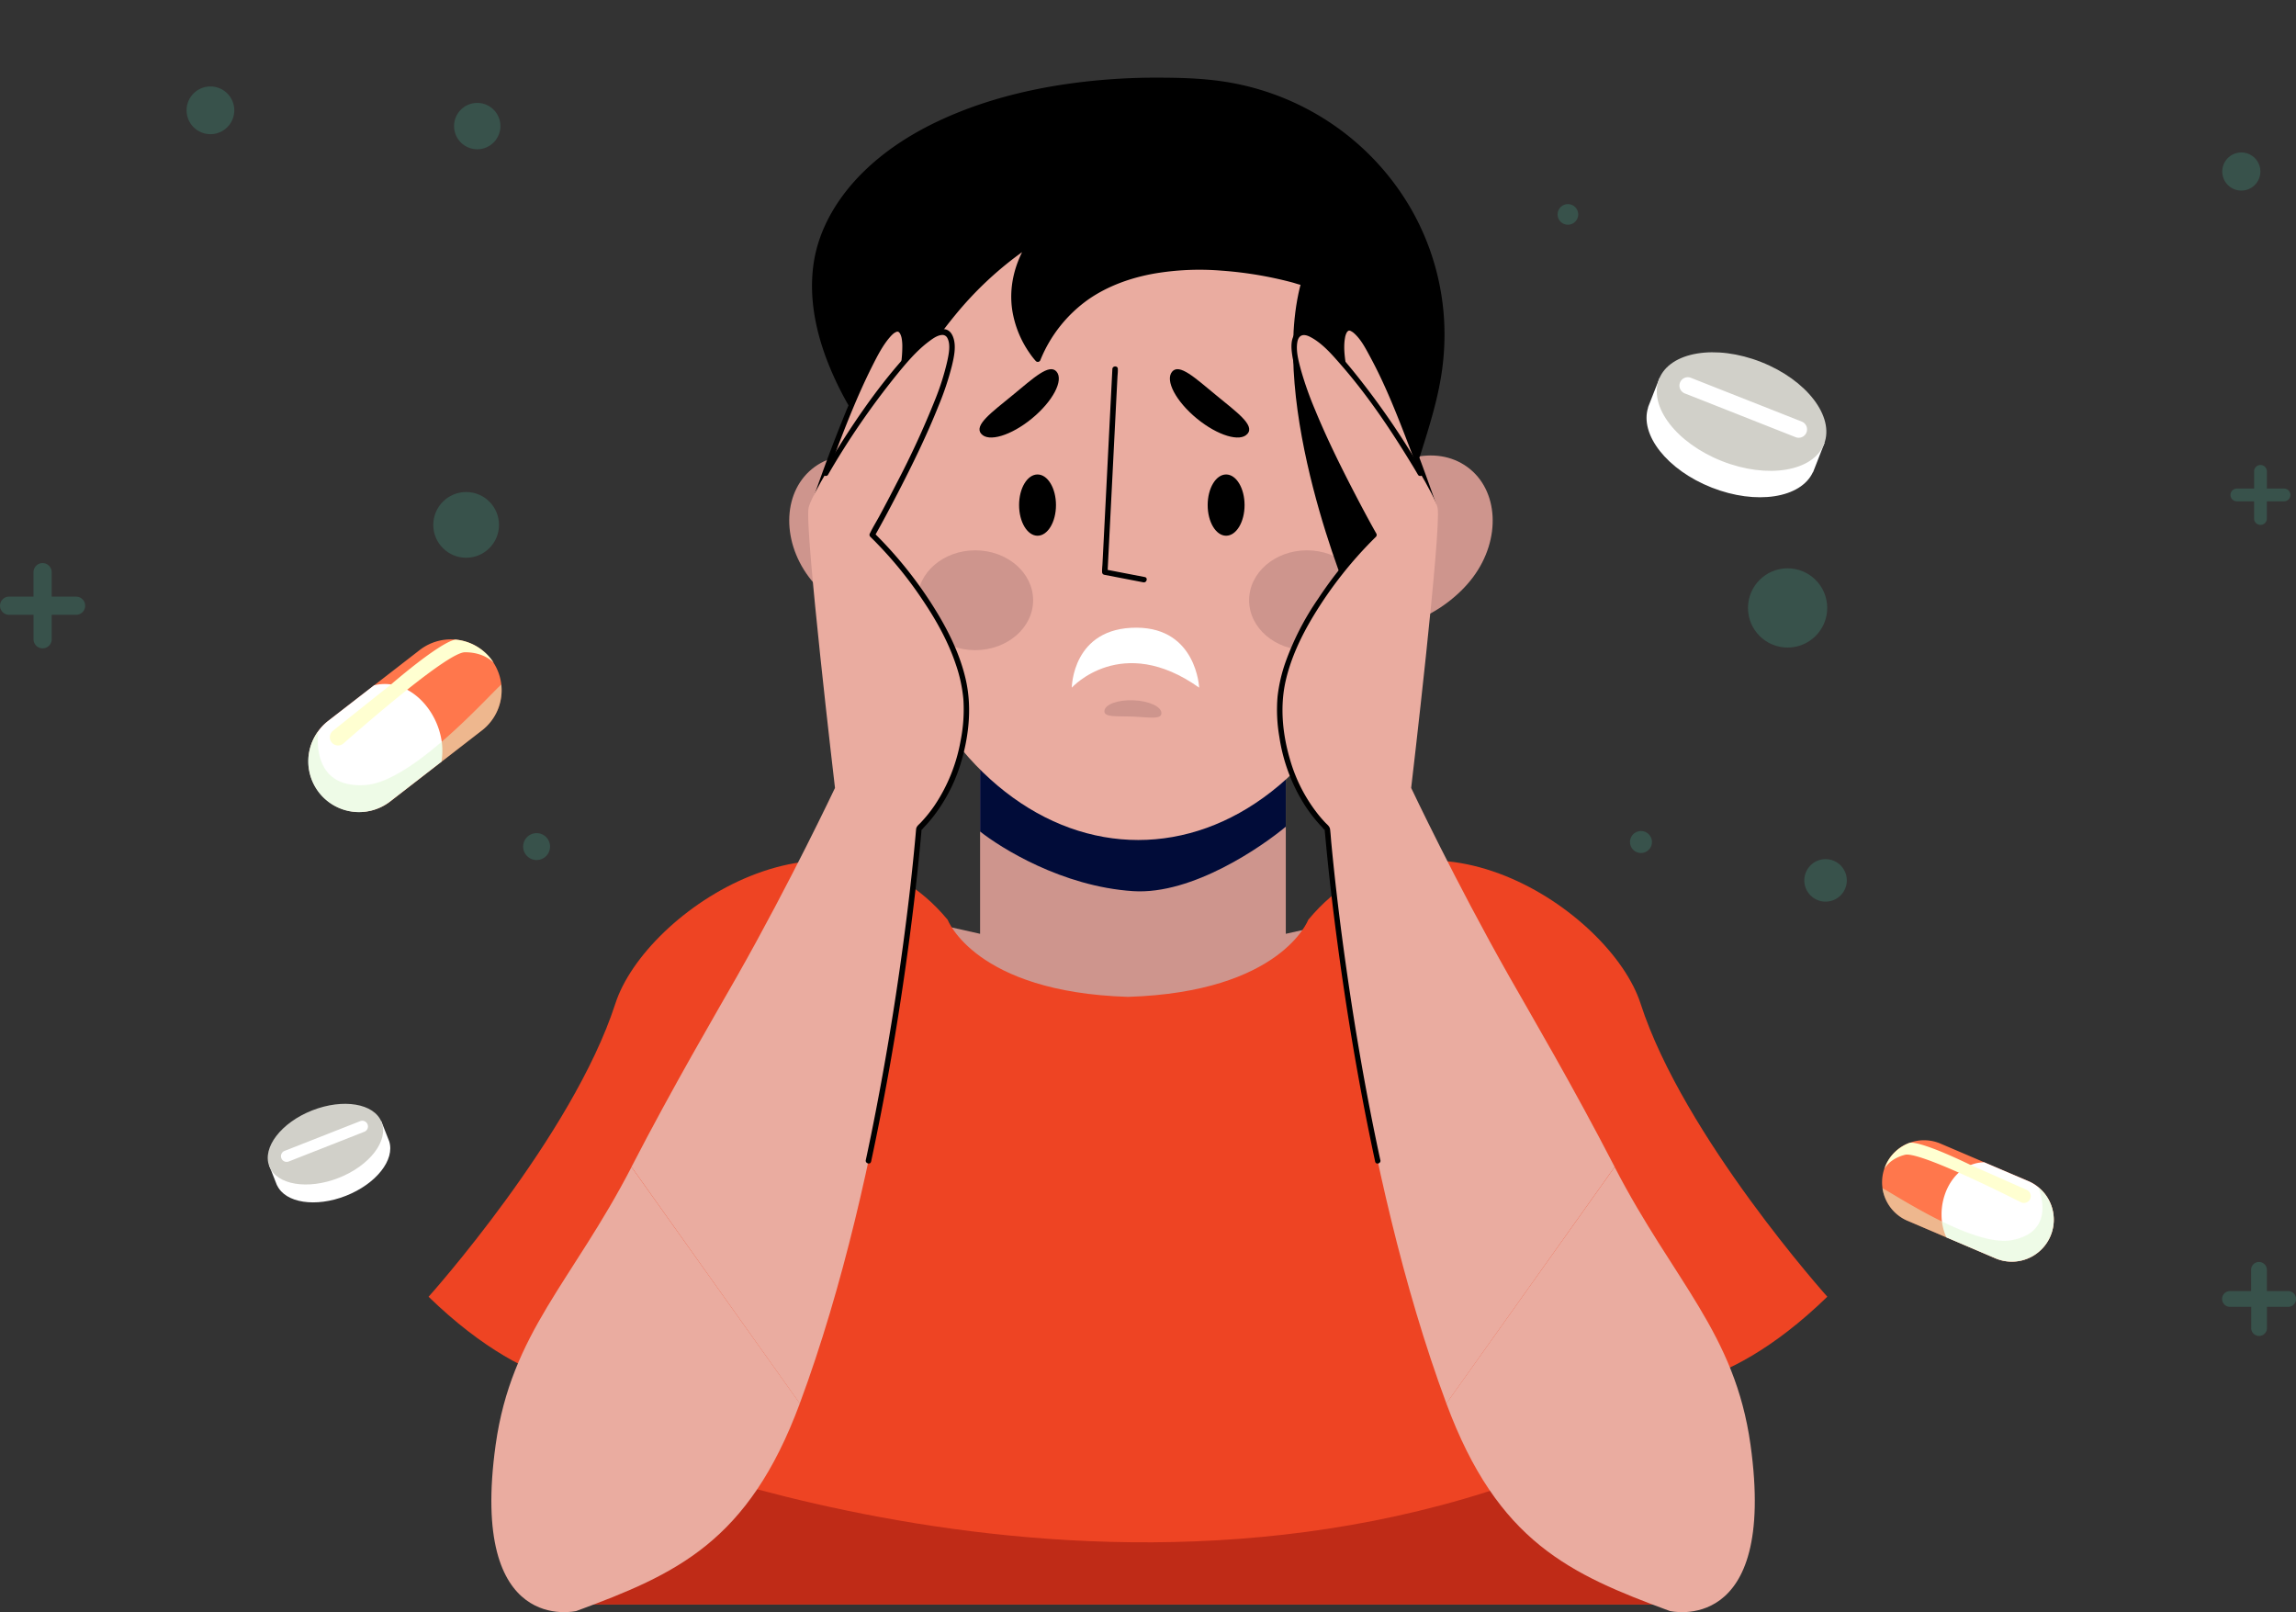 <svg id="Layer_1" data-name="Layer 1" xmlns="http://www.w3.org/2000/svg" viewBox="0 0 995.63 698.99"><rect x="0" y="0" width="995.63" height="698.99" fill="#333333" stroke="none"/><defs><style>.cls-1{fill:#ce958d;}.cls-2{fill:#010c39;}.cls-3{fill:#ee4423;}.cls-4{fill:#bf2b17;}.cls-5{fill:#eaaca0;}.cls-6{fill:#fff;}.cls-7{opacity:0.24;}.cls-8{fill:#45b597;}.cls-9{fill:#ff774c;}.cls-10{fill:#def8d1;opacity:0.5;isolation:isolate;}.cls-11{fill:#ffffd1;}.cls-12{fill:#d1d0c9;}</style></defs><path class="cls-1" d="M557.57,404.88V279.53L491.26,305.4,425,279.53V404.88l-73.87-16.59c29.65,104.46,140.18,82.9,140.18,82.9s110.53,21.57,140.18-82.9Z"/><path class="cls-2" d="M557.57,358.38V279.52l-66.31,21.59L425,279.52v81c8.84,7,35.43,23.82,66.31,25.86,25.9,1.71,56.43-19.7,66.31-28Z"/><path class="cls-3" d="M792.41,562.25s-62.39-69.55-81-127.13c-13.11-40.51-95.4-95-144.1-36.32,0,0-11.78,31.36-78.18,33.42-66.4-2.06-78.18-33.42-78.18-33.42-48.7-58.68-131-4.19-144.1,36.32-18.64,57.59-81,127.13-81,127.13,47.5,46.1,81,39.12,81,39.12L249.9,695.62H728.29l-16.92-94.25s33.53,7,81-39.12Z"/><path class="cls-4" d="M262.6,624.91l-12.69,70.71H728.3l-13.92-77.55c-.31.06-.62.13-.94.18-207.26,109-444,7.67-450.84,6.66Z"/><path class="cls-1" d="M400,214.27c12.23,16.43,15.78,44.06,2.16,54S363,266.6,350.74,250.17s-11.11-37.79,2.5-47.71,34.56-4.63,46.79,11.8Z"/><path class="cls-1" d="M392.46,248.66S386.72,231,361.6,227.23"/><path class="cls-1" d="M589.5,214.27c-12.23,16.43-15.78,44.06-2.16,54s39.23-1.64,51.46-18.07,11.11-37.79-2.5-47.71-34.56-4.63-46.79,11.8Z"/><path class="cls-1" d="M597.08,248.66s5.74-17.63,30.86-21.43"/><ellipse class="cls-5" cx="493.57" cy="207.87" rx="115.46" ry="156.34"/><path d="M482.36,160.07c-.15,2.9-.29,5.81-.44,8.71q-.54,10.53-1.07,21.06-.64,12.69-1.28,25.37-.56,11-1.12,22l-.37,7.24c-.06,1.13-.22,2.32-.17,3.45v.16a1.19,1.19,0,0,0,.87,1.14l17,3.28c1.49.29,2.12-2,.63-2.28l-17-3.28.87,1.14c.15-2.9.29-5.81.44-8.71q.54-10.53,1.07-21.06.65-12.69,1.28-25.37.56-11,1.12-22.05l.37-7.24c.06-1.13.22-2.32.17-3.45v-.16c.08-1.52-2.29-1.52-2.37,0Z"/><path class="cls-1" d="M541.66,260.26c0,11.95,11.23,21.64,25.08,21.64s25.08-9.69,25.08-21.64-11.23-21.65-25.08-21.65-25.08,9.69-25.08,21.65Z"/><path class="cls-1" d="M397.8,260.26c0,11.95,11.23,21.64,25.08,21.64S448,272.21,448,260.26s-11.23-21.65-25.08-21.65-25.08,9.69-25.08,21.65Z"/><path d="M425.45,188.06c-3.13-3.77,4.62-9.29,13.66-16.72s15.95-13.94,19.08-10.17-1.67,12.85-10.71,20.28-18.9,10.38-22,6.61Z"/><path d="M541,188.06c3.13-3.77-4.62-9.29-13.66-16.72s-15.95-13.94-19.08-10.17,1.67,12.85,10.71,20.28,18.9,10.38,22,6.61Z"/><path d="M539.69,219c0,7.34-3.58,13.28-8,13.28s-8-5.95-8-13.28,3.58-13.28,8-13.28S539.69,211.68,539.69,219Z"/><path d="M457.91,219c0,7.34-3.58,13.28-8,13.28s-8-5.95-8-13.28,3.57-13.28,8-13.28S457.91,211.68,457.91,219Z"/><path class="cls-6" d="M520,298.15s-1.11-25.85-27.06-26c-28-.14-28.17,26-28.17,26s21.58-23.9,55.23,0Z"/><path class="cls-1" d="M478.91,308.3c-.11,2.85,5.47,2.12,12.3,2.39s12.3,1.44,12.42-1.41-5.33-5.38-12.15-5.65-12.45,1.82-12.56,4.67Z"/><path d="M380.34,192s-40.78-49.32-22.28-92.21c18.87-43.76,83.88-69.15,162-64.44,69,4.17,120.23,68.78,101.13,139.5s-35.74,85.38-35.74,85.38-35.86-84.48-21.19-137.91c0,0-88.63-28.46-114.3,33.35,0,0-20.77-22.16-3.48-49.93,0,0-41.31,23.38-66.1,86.25Z"/><path d="M564.54,121.21c-3-1-6.08-1.71-9.15-2.4a170.49,170.49,0,0,0-22.92-3.61,127.36,127.36,0,0,0-29.72.64c-10.33,1.52-20.53,4.69-29.45,10.2a60.88,60.88,0,0,0-22.55,25q-1,2.15-2,4.35l2-.52a36.87,36.87,0,0,1-5.67-8.62,39.54,39.54,0,0,1-4-22.82,43.91,43.91,0,0,1,6.39-17.06,1.19,1.19,0,0,0-1.62-1.62c-5.69,3.23-10.89,7.59-15.77,11.91a180.89,180.89,0,0,0-32.69,39,217.09,217.09,0,0,0-18.19,36.09l2-.52c-1.32-1.59-2.55-3.31-3.91-5.23a151.14,151.14,0,0,1-8.94-14.38c-7.59-13.89-13.34-29.38-13.86-45.34a60.4,60.4,0,0,1,4.61-25.82,72.37,72.37,0,0,1,10.54-17.24c9.54-11.68,22.1-20.54,35.51-27.25,16-8,33.46-13.06,51.06-16.14a273.88,273.88,0,0,1,62-3.33,114.68,114.68,0,0,1,49.15,13.72,110.55,110.55,0,0,1,36.38,32.09,106.8,106.8,0,0,1,20,70.68c-.7,9.76-3,19.13-5.61,28.52q-2.22,7.88-4.67,15.68c-.46,1.46,1.83,2.08,2.28.63,3.3-10.49,6.7-21.13,8.71-31.95a113.7,113.7,0,0,0,1.79-26.62,109.65,109.65,0,0,0-14.14-48.3,112.46,112.46,0,0,0-33.36-36.45,114.05,114.05,0,0,0-47.17-19c-9.91-1.58-20-1.83-30-1.83a273,273,0,0,0-31.83,1.82c-18.78,2.19-37.44,6.38-55,13.56-14.7,6-28.76,14.16-40.18,25.32-10.83,10.58-19.28,24.12-21.65,39.25-2.63,16.8,1.59,33.85,8.44,49.16a141.75,141.75,0,0,0,17,28.56c.4.52.8,1,1.22,1.55.63.76,1.69.22,2-.52a204.21,204.21,0,0,1,32.95-56.14,152.07,152.07,0,0,1,27.32-25.91,58.31,58.31,0,0,1,5.29-3.5l-1.62-1.62c-5.47,8.87-8.14,19.09-6.53,29.47a44.58,44.58,0,0,0,7.58,18.55,30.08,30.08,0,0,0,2.62,3.34,1.2,1.2,0,0,0,2-.52,59.56,59.56,0,0,1,21-26.37c8.49-5.82,18.33-9.28,28.41-11.07a117,117,0,0,1,29.26-1.24,166.14,166.14,0,0,1,23.18,3.33q3.7.8,7.38,1.78c1.15.31,2.29.74,3.45,1l.15,0c1.45.47,2.08-1.82.63-2.28h0Z"/><path class="cls-5" d="M352.87,219s27.26-80.36,37-76.23-11.62,67.41-11.62,67.41Z"/><path d="M354,219.32c2.5-7.36,5.16-14.66,7.9-21.94,4.89-13,10-26,16.23-38.43,2.21-4.39,4.6-9.14,7.79-12.79a12.77,12.77,0,0,1,1.7-1.67,7.37,7.37,0,0,1,1.17-.64l.33-.07c-.4.07,0,0,.07,0a2.31,2.31,0,0,1,.27.06c.41.16.2.06.47.33s.26.3.17.18a3.3,3.3,0,0,1,.31.51,7.8,7.8,0,0,1,.63,2.08,19.6,19.6,0,0,1,.24,3,53.64,53.64,0,0,1-.58,8,183.94,183.94,0,0,1-4.29,20.64c-2.65,10.36-5.7,20.63-9.08,30.77l-.18.53L378,209l-22.21,7.71-3.21,1.11c-1.43.5-.81,2.78.63,2.28l18.51-6.43c2.27-.79,4.69-1.41,6.89-2.39,1.06-.47,1.3-2.19,1.63-3.19q3-9.18,5.64-18.47c2.38-8.37,4.6-16.81,6.19-25.37A93,93,0,0,0,393.58,153a22.16,22.16,0,0,0-.55-7.95c-.54-1.72-1.74-3.55-3.73-3.63-1.74-.07-3.25,1.19-4.39,2.36-4.18,4.3-7,10.19-9.56,15.51-3.77,7.68-7.1,15.58-10.29,23.51q-4.49,11.16-8.57,22.48c-1.54,4.25-3.06,8.5-4.53,12.78l-.21.6c-.49,1.45,1.79,2.07,2.28.63Z"/><path class="cls-5" d="M346.81,608.54c38-102.25,50-229.52,51.65-249.28,6-5.76,19.38-21.62,20.64-49.88,1.63-36.56-40.86-77.45-40.86-77.45s43.31-76.64,32.95-87-58.81,66-60.57,75.28,11.46,121.42,11.46,121.42-19.25,40.75-42.56,81.82c-9.7,17.09-27.44,47.19-45.68,82.5"/><path class="cls-5" d="M273.85,506c-25.58,49.52-52.14,71.83-58.92,120.44-11.62,83.27,35,72.06,35,72.06,43.36-16,74.61-29.9,96.9-90"/><path d="M377.73,503.7q9-42.09,15-84.76c2.52-17.82,4.7-35.68,6.39-53.6.11-1.15.21-2.3.32-3.46l.12-1.38c0-.2,0-.41,0-.61,0-.84.13,0-.15.07.34-.07.95-.94,1.2-1.2.51-.53,1-1.07,1.51-1.62,1.07-1.2,2.09-2.45,3.07-3.73a72.41,72.41,0,0,0,12.22-25.2c2.95-11,3.91-22.58,1.35-33.71-2.32-10.09-6.85-19.63-12.16-28.47a178,178,0,0,0-27-34.42l-.54-.53.18,1.43c3.51-6.2,6.84-12.51,10.12-18.84,6.38-12.34,12.5-24.86,17.65-37.77a124.35,124.35,0,0,0,5.78-17.32c.88-3.72,1.89-8.21.67-12-3.7-11.35-18.7,5.49-21.79,9-12,13.5-22.27,28.78-31.67,44.18-1,1.66-2,3.32-3,5a1.18,1.18,0,0,0,2,1.19,340.29,340.29,0,0,1,29.47-43c4.34-5.33,8.93-10.88,14.48-15,1.52-1.13,3.39-2.49,5.34-2.7a2.41,2.41,0,0,1,2.59,1.45c1.44,2.82.49,7.15-.17,10.17A109.87,109.87,0,0,1,405.61,173a390.55,390.55,0,0,1-16.9,36.73q-3.61,7.06-7.39,14.06c-1.29,2.39-2.76,4.73-3.94,7.17a3.3,3.3,0,0,1-.18.32,1.21,1.21,0,0,0,.18,1.43,172,172,0,0,1,23.13,28.08c5.7,8.52,10.75,17.63,14,27.38a64,64,0,0,1,3.24,14.91,69,69,0,0,1-1.18,18,73.41,73.41,0,0,1-11.25,28.06,59.54,59.54,0,0,1-6.07,7.55c-.87.92-1.91,1.6-2,2.91-.09.89-.16,1.79-.24,2.68-1.46,16.21-3.37,32.38-5.56,48.51q-5.52,40.76-13.68,81.1-1.14,5.56-2.33,11.11c-.32,1.48,2,2.12,2.28.63h0Z"/><path class="cls-5" d="M621.16,219s-27.26-80.36-37-76.23,11.62,67.41,11.62,67.41Z"/><path d="M622.61,218.23c-1-3-2.09-6-3.16-9q-3.76-10.51-7.8-20.92c-3.17-8.12-6.47-16.2-10.11-24.12-2.85-6.21-5.81-12.6-9.86-18.14-1.8-2.46-5.71-7.27-9-3.95-1.54,1.57-1.84,4.07-2,6.15a50.08,50.08,0,0,0,.62,9.86,203.2,203.2,0,0,0,5.44,25q2.91,10.8,6.33,21.45c.54,1.68,1.07,3.37,1.64,5a1.76,1.76,0,0,0,1,1.27c.7.31,1.47.51,2.2.76l21.44,7.44,1.75.61c1.44.5,2.06-1.78.63-2.28l-22.21-7.71-3.21-1.11.83.83c-2.92-8.65-5.54-17.41-7.92-26.22-1.88-6.94-3.61-13.93-4.88-21-.89-5-2-10.83-1.08-15.73a7,7,0,0,1,.66-2.1c.27-.46.16-.33.44-.61.06-.06.39-.34.13-.13a1.69,1.69,0,0,1,.41-.24c-.35.12,0,0,.08,0,.29-.08-.28,0,.11,0,.11,0,.47.05.07,0a2.74,2.74,0,0,1,.39.09,8.39,8.39,0,0,1,1.17.68c3.28,2.66,5.42,6.89,7.42,10.59,6.54,12.05,11.59,24.94,16.5,37.71,3.31,8.63,6.41,17.34,9.48,26,0,.14.09.28.14.42.49,1.43,2.77.82,2.28-.63Z"/><path class="cls-5" d="M627.21,608.54c-38-102.25-50-229.52-51.65-249.28-6-5.76-19.38-21.62-20.64-49.88-1.63-36.56,40.86-77.45,40.86-77.45s-43.31-76.64-32.95-87,58.81,66,60.57,75.28-11.46,121.42-11.46,121.42,19.25,40.75,42.56,81.82c9.7,17.09,27.44,47.19,45.68,82.5"/><path class="cls-5" d="M700.17,506c25.58,49.52,52.14,71.83,58.92,120.44,11.62,83.27-35,72.06-35,72.06-43.36-16-74.61-29.9-96.9-90"/><path d="M598.58,503.07c-6-27.7-10.84-55.62-14.82-83.67-2.53-17.81-4.72-35.68-6.42-53.59-.2-2.06-.31-4.15-.56-6.21-.16-1.27-1.18-2-2-2.84q-1.53-1.61-2.92-3.32a68.73,68.73,0,0,1-12.38-23.84c-3.28-11-4.53-22.94-2-34.24,2.28-10.07,6.78-19.53,12.09-28.33a175.13,175.13,0,0,1,26.56-33.77l.51-.5a1.19,1.19,0,0,0,.18-1.43c-3.28-5.8-6.4-11.68-9.47-17.59-6.15-11.84-12.07-23.84-17.14-36.18a148.4,148.4,0,0,1-6.06-17.1c-1-3.77-2.24-8.12-1.59-12.06.53-3.17,2.61-3.85,5.53-2.35,5.34,2.74,9.65,7.83,13.53,12.28,11.49,13.17,21.38,27.9,30.46,42.81,1,1.6,1.93,3.2,2.88,4.82a1.18,1.18,0,0,0,2-1.19,339.57,339.57,0,0,0-30.54-44.36c-4.43-5.38-9.16-11-14.91-15-2.84-2-7.43-4.21-10-.67-2.08,2.81-1.53,7-1,10.23a87,87,0,0,0,4.68,16.2,364.57,364.57,0,0,0,17.26,38.19q3.89,7.63,8,15.18c.89,1.66,1.8,3.31,2.71,5a18.9,18.9,0,0,0,1.49,2.68,2.37,2.37,0,0,1,.19.35l.18-1.43a174.89,174.89,0,0,0-23.5,28.56,119.18,119.18,0,0,0-14.11,27.5A67.66,67.66,0,0,0,554,302a68.34,68.34,0,0,0,.77,17.49,76.27,76.27,0,0,0,10.87,29.38,64.55,64.55,0,0,0,6.35,8.36c.44.49.89,1,1.34,1.44.26.27.92,1.21,1.28,1.28-.39-.08-.14-.93-.16-.15,0,.2,0,.41.05.61,0,.52.09,1,.14,1.55,1.45,16.11,3.34,32.19,5.5,48.23,3.69,27.49,8.23,54.87,13.78,82q1.17,5.73,2.4,11.45c.32,1.49,2.6.86,2.28-.63h0Z"/><g class="cls-7"><circle class="cls-8" cx="775.17" cy="263.59" r="17.18"/><circle class="cls-8" cx="791.63" cy="381.72" r="9.22"/><circle class="cls-8" cx="202.14" cy="227.58" r="14.25"/><path class="cls-8" d="M217,54.62a10.05,10.05,0,1,1-10.05-10A10.05,10.05,0,0,1,217,54.62Z"/><path class="cls-8" d="M33,258.69H22.41v-10.6a3.94,3.94,0,0,0-7.88,0v10.6H3.94a3.94,3.94,0,0,0,0,7.88h10.6v10.6a3.94,3.94,0,0,0,7.88,0v-10.6H33a3.94,3.94,0,0,0,0-7.88Z"/><path class="cls-8" d="M992.21,559.78H983v-9.2a3.42,3.42,0,1,0-6.84,0v9.2H967a3.42,3.42,0,0,0,0,6.84h9.2v9.2a3.42,3.42,0,1,0,6.84,0v-9.2h9.2a3.42,3.42,0,0,0,0-6.84Z"/><path class="cls-8" d="M990.4,211.83H983v-7.45a2.77,2.77,0,0,0-5.54,0v7.45H970a2.77,2.77,0,1,0,0,5.54h7.45v7.45a2.77,2.77,0,0,0,5.54,0v-7.45h7.45a2.77,2.77,0,0,0,0-5.54Z"/><path class="cls-8" d="M716.35,365.08a4.76,4.76,0,1,1-4.76-4.76A4.76,4.76,0,0,1,716.35,365.08Z"/><path class="cls-8" d="M238.52,367.06a5.83,5.83,0,1,1-5.83-5.83A5.83,5.83,0,0,1,238.52,367.06Z"/><path class="cls-8" d="M980.18,74.37a8.26,8.26,0,1,1-8.26-8.26A8.26,8.26,0,0,1,980.18,74.37Z"/><circle class="cls-8" cx="679.9" cy="92.97" r="4.48"/><circle class="cls-8" cx="91.25" cy="47.83" r="10.35"/></g><path class="cls-9" d="M212.88,285.76A22,22,0,0,0,182,281.84l-19.73,15.29-19.91,15.42a22,22,0,0,0-3.92,30.91h0a22,22,0,0,0,30.91,3.92l22.13-17.14L209,316.67A22,22,0,0,0,212.88,285.76Z"/><path class="cls-6" d="M191.44,330.24,189.17,332l-19.85,15.37a22,22,0,0,1-31.24-30.46,21.58,21.58,0,0,1,4.24-4.36l19.91-15.42c13.42-3.22,25.44,8,28.71,21.32a28.8,28.8,0,0,1,.49,11.8Z"/><path class="cls-10" d="M209,316.67l-17.52,13.58L189.18,332l-19.85,15.37a22,22,0,0,1-31.24-30.46s-4.3,25.22,20.4,23.46c20.47-1.46,53.29-38.64,58.88-43.56A22,22,0,0,1,209,316.68Z"/><path class="cls-11" d="M214,287.3s-3.88-4.53-12.41-4.49c-3.63,0-14.15,7.56-25,16.22-2.64,2.1-5.3,4.25-7.88,6.41-8.45,7-16.12,13.68-19.75,16.89a3.56,3.56,0,0,1-4.56.13h0a3.57,3.57,0,0,1,0-5.62c4.43-3.55,12.43-9.94,20.5-16.36,1.56-1.25,3.15-2.45,4.66-3.73,24.24-20.6,28.25-19.41,28.25-19.41a22,22,0,0,1,15.15,8.42c.39.51.75,1,1.08,1.54Z"/><path class="cls-9" d="M817.61,505.43a18.18,18.18,0,0,1,23.87-9.58l18.95,8.09,19.12,8.16A18.18,18.18,0,0,1,889.13,536h0a18.18,18.18,0,0,1-23.87,9.58L844,536.48l-16.82-7.18A18.18,18.18,0,0,1,817.61,505.43Z"/><path class="cls-6" d="M844,536.48l2.18.93,19.06,8.14a18.18,18.18,0,0,0,18.58-30.86,17.64,17.64,0,0,0-4.29-2.59l-19.12-8.16c-11.39.23-18.66,11.67-18.48,23a23.66,23.66,0,0,0,2.07,9.52Z"/><path class="cls-10" d="M827.19,529.3,844,536.49l2.18.93,19.06,8.14a18.18,18.18,0,0,0,18.58-30.86s8.69,19.24-11.4,23c-16.65,3.1-50.62-19.74-56.12-22.5a18.18,18.18,0,0,0,10.86,14.11Z"/><path class="cls-11" d="M817.06,506.88s2.16-4.42,9-6.18c2.9-.74,12.88,3.08,23.36,7.73,2.55,1.13,5.12,2.29,7.63,3.47,8.2,3.81,15.73,7.57,19.3,9.37a3,3,0,0,0,3.67-.84h0a3,3,0,0,0-1.14-4.5c-4.28-1.91-12-5.34-19.79-8.79-1.51-.68-3-1.3-4.5-2-23.66-11.4-26.61-9.6-26.61-9.6a18.15,18.15,0,0,0-10.34,9.89c-.21.49-.38,1-.54,1.46Z"/><path class="cls-6" d="M785.17,189.68c-4.16-8.28-13.58-16.36-26-21.24s-24.78-5.4-33.47-2.18l-6.06-2.39-5,12.75.07,0c-3.84,11.78,8.23,27.17,27.55,34.78s38.64,4.59,43.87-6.64l.07,0,5-12.75-6.06-2.39Z"/><ellipse class="cls-12" cx="755.21" cy="178.44" rx="23.1" ry="38.45" transform="translate(312.4 815.71) rotate(-68.5)"/><path class="cls-6" d="M778.69,189.57l-48.12-19a3.64,3.64,0,0,1-2.05-4.71h0a3.64,3.64,0,0,1,4.71-2.05l48.12,19a3.64,3.64,0,0,1,2,4.71h0A3.64,3.64,0,0,1,778.69,189.57Z"/><path class="cls-6" d="M120.79,503.68c2.83-5.63,9.24-11.13,17.66-14.45s16.86-3.67,22.77-1.48l4.12-1.62,3.42,8.68,0,0c2.61,8-5.6,18.48-18.74,23.66s-26.29,3.12-29.85-4.52l-.05,0-3.42-8.68,4.12-1.62Z"/><ellipse class="cls-12" cx="141.11" cy="496.08" rx="26.16" ry="15.72" transform="translate(-171.99 86.24) rotate(-21.5)"/><path class="cls-6" d="M125.21,503.6,158,490.7a2.46,2.46,0,0,0,1.39-3.2h0a2.46,2.46,0,0,0-3.2-1.39L123.4,499a2.46,2.46,0,0,0-1.39,3.2h0A2.46,2.46,0,0,0,125.21,503.6Z"/></svg>